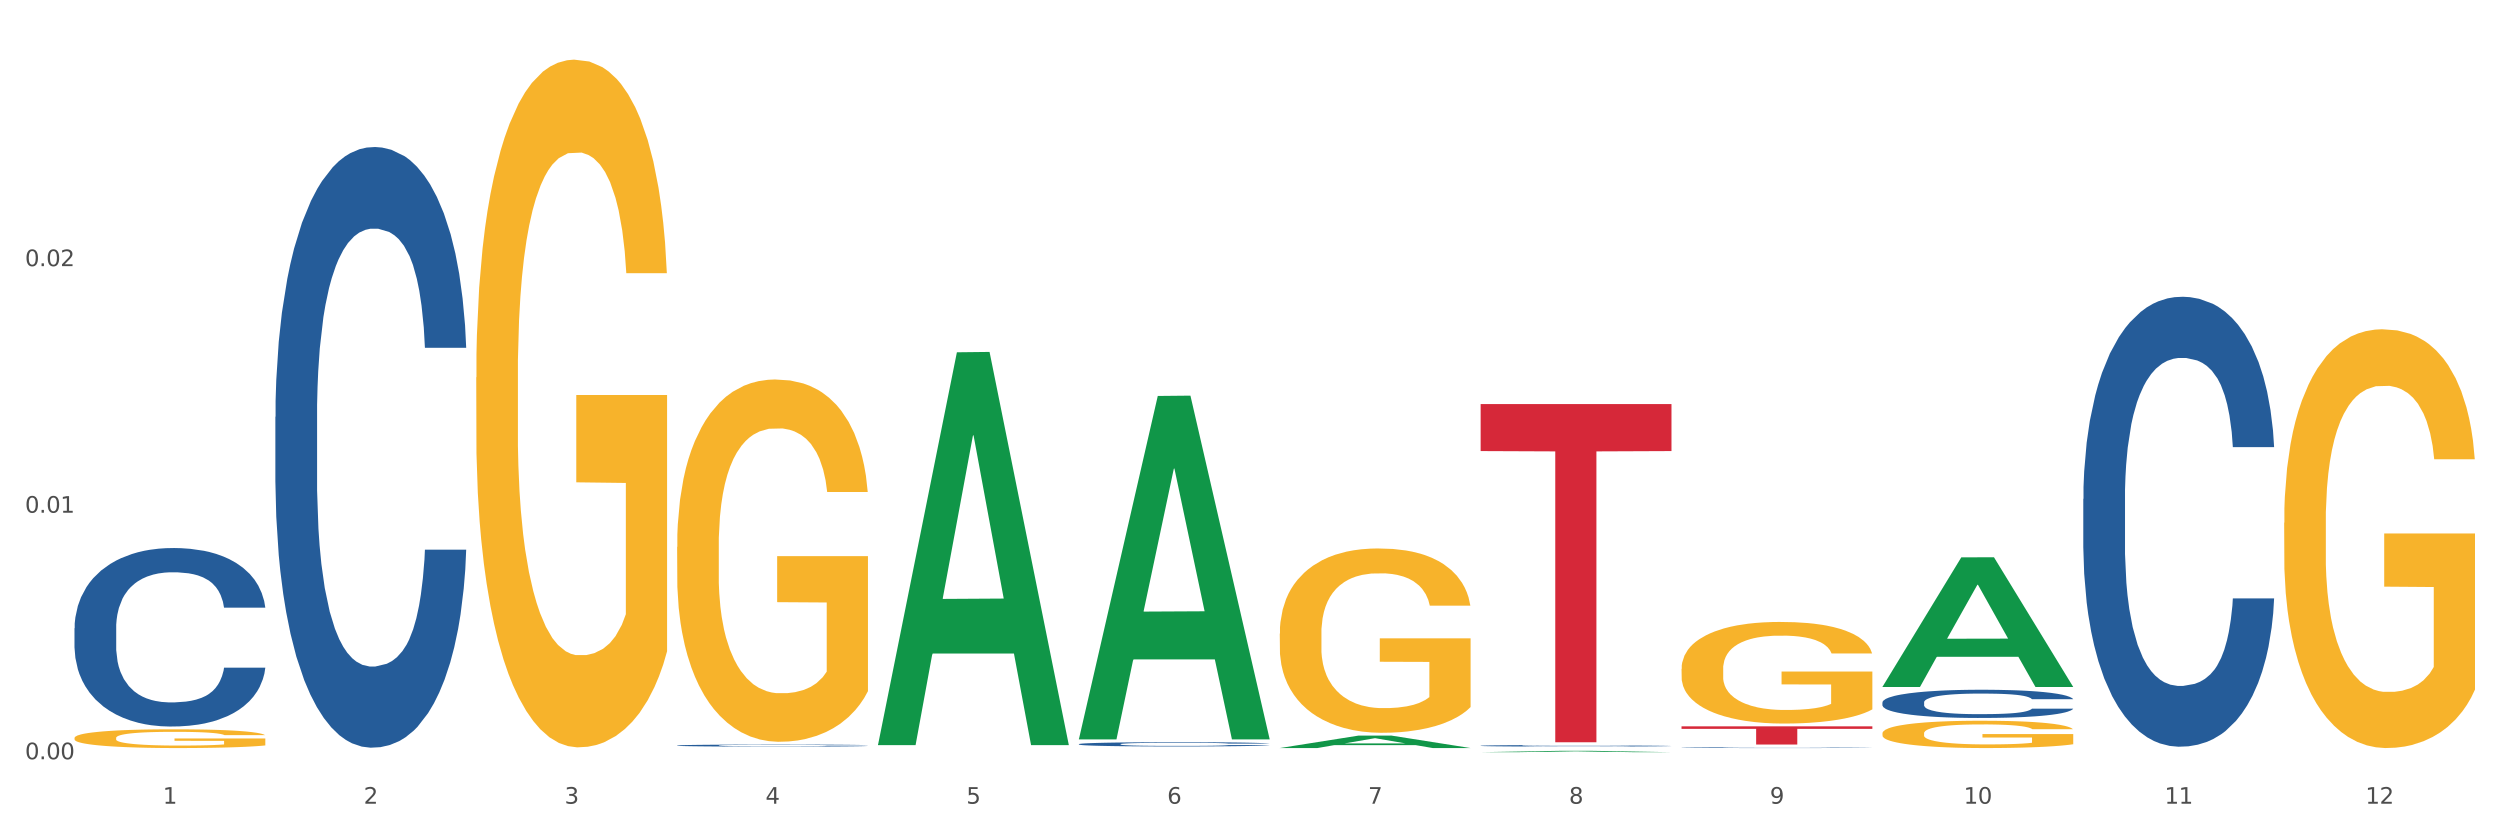 <?xml version="1.0" encoding="utf-8" standalone="no"?>
<!DOCTYPE svg PUBLIC "-//W3C//DTD SVG 1.1//EN"
  "http://www.w3.org/Graphics/SVG/1.1/DTD/svg11.dtd">
<svg xmlns:xlink="http://www.w3.org/1999/xlink" width="1080pt" height="360pt" viewBox="0 0 1080 360" xmlns="http://www.w3.org/2000/svg" version="1.1">
 <rect x="0" y="0" width="1080" height="360" fill="#333333" stroke="none"/>
 <defs>
  <style type="text/css">*{stroke-linejoin: round; stroke-linecap: butt}</style>
 </defs>
 <g id="figure_1">
  <g id="patch_1">
   <path d="M 0 360 
L 1080 360 
L 1080 0 
L 0 0 
z
" style="fill: #ffffff; stroke: #ffffff; stroke-linejoin: miter"/>
  </g>
  <g id="axes_1">
   <g id="matplotlib.axis_1">
    <g id="xtick_1">
     <g id="text_1">
      <!-- 1 -->
      <g style="fill: #4d4d4d" transform="translate(70.342 347.204) scale(0.096 -0.096)">
       <defs>
        <path id="DejaVuSans-31" d="M 794 531 
L 1825 531 
L 1825 4091 
L 703 3866 
L 703 4441 
L 1819 4666 
L 2450 4666 
L 2450 531 
L 3481 531 
L 3481 0 
L 794 0 
L 794 531 
z
" transform="scale(0.016)"/>
       </defs>
       <use xlink:href="#DejaVuSans-31"/>
      </g>
     </g>
    </g>
    <g id="xtick_2">
     <g id="text_2">
      <!-- 2 -->
      <g style="fill: #4d4d4d" transform="translate(157.122 347.204) scale(0.096 -0.096)">
       <defs>
        <path id="DejaVuSans-32" d="M 1228 531 
L 3431 531 
L 3431 0 
L 469 0 
L 469 531 
Q 828 903 1448 1529 
Q 2069 2156 2228 2338 
Q 2531 2678 2651 2914 
Q 2772 3150 2772 3378 
Q 2772 3750 2511 3984 
Q 2250 4219 1831 4219 
Q 1534 4219 1204 4116 
Q 875 4013 500 3803 
L 500 4441 
Q 881 4594 1212 4672 
Q 1544 4750 1819 4750 
Q 2544 4750 2975 4387 
Q 3406 4025 3406 3419 
Q 3406 3131 3298 2873 
Q 3191 2616 2906 2266 
Q 2828 2175 2409 1742 
Q 1991 1309 1228 531 
z
" transform="scale(0.016)"/>
       </defs>
       <use xlink:href="#DejaVuSans-32"/>
      </g>
     </g>
    </g>
    <g id="xtick_3">
     <g id="text_3">
      <!-- 3 -->
      <g style="fill: #4d4d4d" transform="translate(243.902 347.204) scale(0.096 -0.096)">
       <defs>
        <path id="DejaVuSans-33" d="M 2597 2516 
Q 3050 2419 3304 2112 
Q 3559 1806 3559 1356 
Q 3559 666 3084 287 
Q 2609 -91 1734 -91 
Q 1441 -91 1130 -33 
Q 819 25 488 141 
L 488 750 
Q 750 597 1062 519 
Q 1375 441 1716 441 
Q 2309 441 2620 675 
Q 2931 909 2931 1356 
Q 2931 1769 2642 2001 
Q 2353 2234 1838 2234 
L 1294 2234 
L 1294 2753 
L 1863 2753 
Q 2328 2753 2575 2939 
Q 2822 3125 2822 3475 
Q 2822 3834 2567 4026 
Q 2313 4219 1838 4219 
Q 1578 4219 1281 4162 
Q 984 4106 628 3988 
L 628 4550 
Q 988 4650 1302 4700 
Q 1616 4750 1894 4750 
Q 2613 4750 3031 4423 
Q 3450 4097 3450 3541 
Q 3450 3153 3228 2886 
Q 3006 2619 2597 2516 
z
" transform="scale(0.016)"/>
       </defs>
       <use xlink:href="#DejaVuSans-33"/>
      </g>
     </g>
    </g>
    <g id="xtick_4">
     <g id="text_4">
      <!-- 4 -->
      <g style="fill: #4d4d4d" transform="translate(330.683 347.204) scale(0.096 -0.096)">
       <defs>
        <path id="DejaVuSans-34" d="M 2419 4116 
L 825 1625 
L 2419 1625 
L 2419 4116 
z
M 2253 4666 
L 3047 4666 
L 3047 1625 
L 3713 1625 
L 3713 1100 
L 3047 1100 
L 3047 0 
L 2419 0 
L 2419 1100 
L 313 1100 
L 313 1709 
L 2253 4666 
z
" transform="scale(0.016)"/>
       </defs>
       <use xlink:href="#DejaVuSans-34"/>
      </g>
     </g>
    </g>
    <g id="xtick_5">
     <g id="text_5">
      <!-- 5 -->
      <g style="fill: #4d4d4d" transform="translate(417.463 347.204) scale(0.096 -0.096)">
       <defs>
        <path id="DejaVuSans-35" d="M 691 4666 
L 3169 4666 
L 3169 4134 
L 1269 4134 
L 1269 2991 
Q 1406 3038 1543 3061 
Q 1681 3084 1819 3084 
Q 2600 3084 3056 2656 
Q 3513 2228 3513 1497 
Q 3513 744 3044 326 
Q 2575 -91 1722 -91 
Q 1428 -91 1123 -41 
Q 819 9 494 109 
L 494 744 
Q 775 591 1075 516 
Q 1375 441 1709 441 
Q 2250 441 2565 725 
Q 2881 1009 2881 1497 
Q 2881 1984 2565 2268 
Q 2250 2553 1709 2553 
Q 1456 2553 1204 2497 
Q 953 2441 691 2322 
L 691 4666 
z
" transform="scale(0.016)"/>
       </defs>
       <use xlink:href="#DejaVuSans-35"/>
      </g>
     </g>
    </g>
    <g id="xtick_6">
     <g id="text_6">
      <!-- 6 -->
      <g style="fill: #4d4d4d" transform="translate(504.243 347.204) scale(0.096 -0.096)">
       <defs>
        <path id="DejaVuSans-36" d="M 2113 2584 
Q 1688 2584 1439 2293 
Q 1191 2003 1191 1497 
Q 1191 994 1439 701 
Q 1688 409 2113 409 
Q 2538 409 2786 701 
Q 3034 994 3034 1497 
Q 3034 2003 2786 2293 
Q 2538 2584 2113 2584 
z
M 3366 4563 
L 3366 3988 
Q 3128 4100 2886 4159 
Q 2644 4219 2406 4219 
Q 1781 4219 1451 3797 
Q 1122 3375 1075 2522 
Q 1259 2794 1537 2939 
Q 1816 3084 2150 3084 
Q 2853 3084 3261 2657 
Q 3669 2231 3669 1497 
Q 3669 778 3244 343 
Q 2819 -91 2113 -91 
Q 1303 -91 875 529 
Q 447 1150 447 2328 
Q 447 3434 972 4092 
Q 1497 4750 2381 4750 
Q 2619 4750 2861 4703 
Q 3103 4656 3366 4563 
z
" transform="scale(0.016)"/>
       </defs>
       <use xlink:href="#DejaVuSans-36"/>
      </g>
     </g>
    </g>
    <g id="xtick_7">
     <g id="text_7">
      <!-- 7 -->
      <g style="fill: #4d4d4d" transform="translate(591.024 347.204) scale(0.096 -0.096)">
       <defs>
        <path id="DejaVuSans-37" d="M 525 4666 
L 3525 4666 
L 3525 4397 
L 1831 0 
L 1172 0 
L 2766 4134 
L 525 4134 
L 525 4666 
z
" transform="scale(0.016)"/>
       </defs>
       <use xlink:href="#DejaVuSans-37"/>
      </g>
     </g>
    </g>
    <g id="xtick_8">
     <g id="text_8">
      <!-- 8 -->
      <g style="fill: #4d4d4d" transform="translate(677.804 347.204) scale(0.096 -0.096)">
       <defs>
        <path id="DejaVuSans-38" d="M 2034 2216 
Q 1584 2216 1326 1975 
Q 1069 1734 1069 1313 
Q 1069 891 1326 650 
Q 1584 409 2034 409 
Q 2484 409 2743 651 
Q 3003 894 3003 1313 
Q 3003 1734 2745 1975 
Q 2488 2216 2034 2216 
z
M 1403 2484 
Q 997 2584 770 2862 
Q 544 3141 544 3541 
Q 544 4100 942 4425 
Q 1341 4750 2034 4750 
Q 2731 4750 3128 4425 
Q 3525 4100 3525 3541 
Q 3525 3141 3298 2862 
Q 3072 2584 2669 2484 
Q 3125 2378 3379 2068 
Q 3634 1759 3634 1313 
Q 3634 634 3220 271 
Q 2806 -91 2034 -91 
Q 1263 -91 848 271 
Q 434 634 434 1313 
Q 434 1759 690 2068 
Q 947 2378 1403 2484 
z
M 1172 3481 
Q 1172 3119 1398 2916 
Q 1625 2713 2034 2713 
Q 2441 2713 2670 2916 
Q 2900 3119 2900 3481 
Q 2900 3844 2670 4047 
Q 2441 4250 2034 4250 
Q 1625 4250 1398 4047 
Q 1172 3844 1172 3481 
z
" transform="scale(0.016)"/>
       </defs>
       <use xlink:href="#DejaVuSans-38"/>
      </g>
     </g>
    </g>
    <g id="xtick_9">
     <g id="text_9">
      <!-- 9 -->
      <g style="fill: #4d4d4d" transform="translate(764.584 347.204) scale(0.096 -0.096)">
       <defs>
        <path id="DejaVuSans-39" d="M 703 97 
L 703 672 
Q 941 559 1184 500 
Q 1428 441 1663 441 
Q 2288 441 2617 861 
Q 2947 1281 2994 2138 
Q 2813 1869 2534 1725 
Q 2256 1581 1919 1581 
Q 1219 1581 811 2004 
Q 403 2428 403 3163 
Q 403 3881 828 4315 
Q 1253 4750 1959 4750 
Q 2769 4750 3195 4129 
Q 3622 3509 3622 2328 
Q 3622 1225 3098 567 
Q 2575 -91 1691 -91 
Q 1453 -91 1209 -44 
Q 966 3 703 97 
z
M 1959 2075 
Q 2384 2075 2632 2365 
Q 2881 2656 2881 3163 
Q 2881 3666 2632 3958 
Q 2384 4250 1959 4250 
Q 1534 4250 1286 3958 
Q 1038 3666 1038 3163 
Q 1038 2656 1286 2365 
Q 1534 2075 1959 2075 
z
" transform="scale(0.016)"/>
       </defs>
       <use xlink:href="#DejaVuSans-39"/>
      </g>
     </g>
    </g>
    <g id="xtick_10">
     <g id="text_10">
      <!-- 10 -->
      <g style="fill: #4d4d4d" transform="translate(848.311 347.204) scale(0.096 -0.096)">
       <defs>
        <path id="DejaVuSans-30" d="M 2034 4250 
Q 1547 4250 1301 3770 
Q 1056 3291 1056 2328 
Q 1056 1369 1301 889 
Q 1547 409 2034 409 
Q 2525 409 2770 889 
Q 3016 1369 3016 2328 
Q 3016 3291 2770 3770 
Q 2525 4250 2034 4250 
z
M 2034 4750 
Q 2819 4750 3233 4129 
Q 3647 3509 3647 2328 
Q 3647 1150 3233 529 
Q 2819 -91 2034 -91 
Q 1250 -91 836 529 
Q 422 1150 422 2328 
Q 422 3509 836 4129 
Q 1250 4750 2034 4750 
z
" transform="scale(0.016)"/>
       </defs>
       <use xlink:href="#DejaVuSans-31"/>
       <use xlink:href="#DejaVuSans-30" transform="translate(63.623 0)"/>
      </g>
     </g>
    </g>
    <g id="xtick_11">
     <g id="text_11">
      <!-- 11 -->
      <g style="fill: #4d4d4d" transform="translate(935.091 347.204) scale(0.096 -0.096)">
       <use xlink:href="#DejaVuSans-31"/>
       <use xlink:href="#DejaVuSans-31" transform="translate(63.623 0)"/>
      </g>
     </g>
    </g>
    <g id="xtick_12">
     <g id="text_12">
      <!-- 12 -->
      <g style="fill: #4d4d4d" transform="translate(1021.871 347.204) scale(0.096 -0.096)">
       <use xlink:href="#DejaVuSans-31"/>
       <use xlink:href="#DejaVuSans-32" transform="translate(63.623 0)"/>
      </g>
     </g>
    </g>
    <g id="xtick_13"/>
    <g id="xtick_14"/>
    <g id="xtick_15"/>
    <g id="xtick_16"/>
    <g id="xtick_17"/>
    <g id="xtick_18"/>
    <g id="xtick_19"/>
    <g id="xtick_20"/>
    <g id="xtick_21"/>
    <g id="xtick_22"/>
    <g id="xtick_23"/>
   </g>
   <g id="matplotlib.axis_2">
    <g id="ytick_1">
     <g id="text_13">
      <!-- 0.00 -->
      <g style="fill: #4d4d4d" transform="translate(10.8 328.002) scale(0.096 -0.096)">
       <defs>
        <path id="DejaVuSans-2e" d="M 684 794 
L 1344 794 
L 1344 0 
L 684 0 
L 684 794 
z
" transform="scale(0.016)"/>
       </defs>
       <use xlink:href="#DejaVuSans-30"/>
       <use xlink:href="#DejaVuSans-2e" transform="translate(63.623 0)"/>
       <use xlink:href="#DejaVuSans-30" transform="translate(95.41 0)"/>
       <use xlink:href="#DejaVuSans-30" transform="translate(159.033 0)"/>
      </g>
     </g>
    </g>
    <g id="ytick_2">
     <g id="text_14">
      <!-- 0.01 -->
      <g style="fill: #4d4d4d" transform="translate(10.8 221.492) scale(0.096 -0.096)">
       <use xlink:href="#DejaVuSans-30"/>
       <use xlink:href="#DejaVuSans-2e" transform="translate(63.623 0)"/>
       <use xlink:href="#DejaVuSans-30" transform="translate(95.41 0)"/>
       <use xlink:href="#DejaVuSans-31" transform="translate(159.033 0)"/>
      </g>
     </g>
    </g>
    <g id="ytick_3">
     <g id="text_15">
      <!-- 0.02 -->
      <g style="fill: #4d4d4d" transform="translate(10.8 114.981) scale(0.096 -0.096)">
       <use xlink:href="#DejaVuSans-30"/>
       <use xlink:href="#DejaVuSans-2e" transform="translate(63.623 0)"/>
       <use xlink:href="#DejaVuSans-30" transform="translate(95.41 0)"/>
       <use xlink:href="#DejaVuSans-32" transform="translate(159.033 0)"/>
      </g>
     </g>
    </g>
    <g id="ytick_4"/>
    <g id="ytick_5"/>
    <g id="ytick_6"/>
   </g>
   <g id="PolyCollection_1">
    <path d="M 379.296 321.576 
L 379.381 321.417 
L 413.378 152.188 
L 427.486 152.028 
L 461.738 321.895 
L 445.419 321.895 
L 438.025 282.339 
L 402.924 282.339 
L 402.669 282.977 
L 395.53 321.895 
L 379.296 321.895 
L 379.296 321.576 
L 407.343 258.733 
L 433.606 258.574 
L 420.602 188.235 
L 420.432 187.916 
L 420.262 188.394 
L 407.258 258.574 
L 407.343 258.733 
L 379.296 321.576 
z
" clip-path="url(#p7c4d9cdc43)" style="fill: #109648"/>
    <path d="M 32.175 271.396 
L 32.272 271.325 
L 32.272 269.353 
L 32.565 266.677 
L 33.637 261.747 
L 35.001 258.014 
L 37.34 253.648 
L 38.607 251.817 
L 40.263 249.774 
L 43.674 246.464 
L 47.572 243.647 
L 50.3 242.098 
L 52.347 241.112 
L 56.927 239.351 
L 59.558 238.576 
L 62.287 237.943 
L 64.625 237.52 
L 68.523 237.027 
L 71.642 236.816 
L 75.247 236.745 
L 78.268 236.816 
L 82.263 237.098 
L 88.11 237.943 
L 90.352 238.436 
L 93.373 239.281 
L 96.491 240.408 
L 99.025 241.534 
L 101.948 243.154 
L 104.969 245.267 
L 107.892 247.943 
L 109.939 250.408 
L 111.595 253.014 
L 113.057 256.183 
L 114.129 259.634 
L 114.616 262.522 
L 96.783 262.522 
L 96.296 259.916 
L 95.322 257.099 
L 94.347 255.197 
L 93.275 253.648 
L 91.619 251.887 
L 90.157 250.76 
L 87.721 249.422 
L 85.479 248.577 
L 83.628 248.084 
L 81.386 247.662 
L 76.611 247.239 
L 73.201 247.239 
L 71.057 247.38 
L 68.426 247.732 
L 66.184 248.225 
L 63.553 249.07 
L 61.507 249.986 
L 59.461 251.183 
L 58.291 252.028 
L 56.537 253.578 
L 55.368 254.845 
L 53.809 257.028 
L 52.932 258.578 
L 51.372 262.592 
L 50.69 265.55 
L 50.398 267.593 
L 50.203 269.846 
L 50.203 280.833 
L 50.788 285.763 
L 51.275 287.876 
L 52.054 290.27 
L 53.516 293.369 
L 55.66 296.397 
L 57.901 298.581 
L 59.753 299.919 
L 61.507 300.905 
L 63.261 301.679 
L 65.405 302.384 
L 67.159 302.806 
L 69.79 303.229 
L 72.908 303.44 
L 75.345 303.44 
L 80.314 303.088 
L 82.556 302.736 
L 84.7 302.243 
L 87.038 301.468 
L 88.89 300.623 
L 89.962 299.989 
L 91.716 298.651 
L 93.08 297.243 
L 94.25 295.623 
L 95.029 294.214 
L 95.906 292.101 
L 96.588 289.707 
L 96.783 288.439 
L 114.616 288.439 
L 114.227 290.974 
L 113.544 293.439 
L 112.18 296.75 
L 111.108 298.651 
L 109.452 300.975 
L 107.697 302.947 
L 105.261 305.13 
L 103.02 306.75 
L 100.681 308.159 
L 98.148 309.426 
L 93.567 311.187 
L 91.911 311.68 
L 88.403 312.525 
L 85.674 313.018 
L 81.679 313.511 
L 77.586 313.793 
L 73.298 313.863 
L 69.498 313.723 
L 65.307 313.3 
L 62.676 312.877 
L 59.753 312.244 
L 56.342 311.258 
L 53.126 310.06 
L 50.105 308.652 
L 47.279 307.032 
L 44.648 305.201 
L 41.238 302.172 
L 38.704 299.215 
L 36.853 296.468 
L 35.586 294.144 
L 34.319 291.186 
L 33.637 289.143 
L 32.565 284.213 
L 32.175 279.636 
L 32.175 271.396 
z
" clip-path="url(#p7c4d9cdc43)" style="fill: #255c99"/>
    <path d="M 118.955 180.105 
L 119.053 179.868 
L 119.053 173.232 
L 119.345 164.227 
L 120.417 147.637 
L 121.781 135.077 
L 124.12 120.384 
L 125.387 114.222 
L 127.044 107.349 
L 130.454 96.211 
L 134.352 86.731 
L 137.081 81.517 
L 139.127 78.199 
L 143.707 72.275 
L 146.338 69.668 
L 149.067 67.535 
L 151.406 66.113 
L 155.304 64.454 
L 158.422 63.743 
L 162.028 63.506 
L 165.048 63.743 
L 169.044 64.691 
L 174.891 67.535 
L 177.132 69.194 
L 180.153 72.038 
L 183.271 75.829 
L 185.805 79.621 
L 188.728 85.072 
L 191.749 92.182 
L 194.673 101.187 
L 196.719 109.482 
L 198.376 118.251 
L 199.837 128.915 
L 200.909 140.528 
L 201.397 150.244 
L 183.564 150.244 
L 183.076 141.476 
L 182.102 131.996 
L 181.127 125.597 
L 180.055 120.384 
L 178.399 114.459 
L 176.937 110.667 
L 174.501 106.164 
L 172.26 103.32 
L 170.408 101.661 
L 168.167 100.239 
L 163.392 98.817 
L 159.981 98.817 
L 157.837 99.291 
L 155.206 100.476 
L 152.965 102.135 
L 150.334 104.979 
L 148.287 108.06 
L 146.241 112.089 
L 145.071 114.933 
L 143.317 120.147 
L 142.148 124.412 
L 140.589 131.759 
L 139.712 136.973 
L 138.153 150.481 
L 137.471 160.435 
L 137.178 167.308 
L 136.983 174.891 
L 136.983 211.862 
L 137.568 228.451 
L 138.055 235.561 
L 138.835 243.618 
L 140.297 254.046 
L 142.44 264.236 
L 144.682 271.583 
L 146.533 276.086 
L 148.287 279.404 
L 150.041 282.011 
L 152.185 284.38 
L 153.939 285.802 
L 156.57 287.224 
L 159.689 287.935 
L 162.125 287.935 
L 167.095 286.75 
L 169.336 285.565 
L 171.48 283.906 
L 173.819 281.3 
L 175.67 278.456 
L 176.742 276.323 
L 178.496 271.82 
L 179.861 267.08 
L 181.03 261.629 
L 181.81 256.89 
L 182.687 249.78 
L 183.369 241.722 
L 183.564 237.456 
L 201.397 237.456 
L 201.007 245.988 
L 200.325 254.283 
L 198.96 265.421 
L 197.889 271.82 
L 196.232 279.641 
L 194.478 286.276 
L 192.042 293.623 
L 189.8 299.074 
L 187.462 303.814 
L 184.928 308.079 
L 180.348 314.004 
L 178.691 315.663 
L 175.183 318.507 
L 172.454 320.166 
L 168.459 321.825 
L 164.366 322.773 
L 160.079 323.01 
L 156.278 322.536 
L 152.088 321.114 
L 149.457 319.692 
L 146.533 317.559 
L 143.123 314.241 
L 139.907 310.212 
L 136.886 305.472 
L 134.06 300.022 
L 131.429 293.86 
L 128.018 283.669 
L 125.484 273.716 
L 123.633 264.473 
L 122.366 256.653 
L 121.099 246.699 
L 120.417 239.826 
L 119.345 223.237 
L 118.955 207.833 
L 118.955 180.105 
z
" clip-path="url(#p7c4d9cdc43)" style="fill: #255c99"/>
    <path d="M 32.175 318.802 
L 32.272 318.795 
L 32.272 318.528 
L 32.467 318.299 
L 33.44 317.744 
L 34.9 317.285 
L 35.971 317.041 
L 37.042 316.841 
L 38.307 316.641 
L 39.864 316.434 
L 42.687 316.131 
L 44.439 315.975 
L 46.58 315.813 
L 50.474 315.576 
L 53.296 315.443 
L 56.216 315.332 
L 60.986 315.198 
L 64.1 315.139 
L 67.41 315.095 
L 71.4 315.065 
L 74.418 315.058 
L 81.036 315.08 
L 86.682 315.147 
L 89.407 315.198 
L 92.911 315.287 
L 94.76 315.346 
L 97.778 315.465 
L 100.892 315.62 
L 103.034 315.753 
L 106.246 316.005 
L 108.679 316.257 
L 110.918 316.567 
L 112.086 316.782 
L 112.962 316.982 
L 113.74 317.211 
L 114.519 317.574 
L 96.999 317.574 
L 96.318 317.315 
L 95.247 317.071 
L 93.69 316.834 
L 92.327 316.686 
L 89.991 316.501 
L 87.85 316.382 
L 85.611 316.294 
L 82.886 316.22 
L 80.744 316.183 
L 77.727 316.153 
L 71.79 316.16 
L 67.799 316.22 
L 65.074 316.294 
L 63.322 316.36 
L 61.764 316.434 
L 60.012 316.538 
L 57.968 316.693 
L 56.508 316.834 
L 55.048 317.011 
L 53.88 317.189 
L 52.81 317.396 
L 51.934 317.618 
L 51.252 317.848 
L 50.668 318.129 
L 50.182 318.595 
L 50.182 319.609 
L 50.376 319.838 
L 50.863 320.141 
L 51.447 320.371 
L 52.42 320.645 
L 53.296 320.83 
L 54.951 321.096 
L 56.8 321.318 
L 58.26 321.459 
L 59.72 321.577 
L 62.251 321.74 
L 65.074 321.873 
L 67.507 321.954 
L 70.816 322.028 
L 73.055 322.058 
L 75.002 322.073 
L 79.771 322.073 
L 83.178 322.051 
L 86.974 321.999 
L 89.894 321.932 
L 92.327 321.851 
L 95.052 321.718 
L 96.804 321.592 
L 96.804 320.045 
L 75.391 320.038 
L 75.391 319.009 
L 114.616 319.009 
L 114.616 322.028 
L 112.962 322.184 
L 111.112 322.324 
L 109.166 322.45 
L 106.246 322.606 
L 102.742 322.754 
L 99.627 322.857 
L 96.318 322.946 
L 92.424 323.027 
L 87.363 323.101 
L 84.248 323.131 
L 80.355 323.153 
L 75.78 323.161 
L 71.79 323.146 
L 67.896 323.109 
L 63.808 323.042 
L 59.818 322.946 
L 56.8 322.85 
L 53.783 322.731 
L 50.571 322.576 
L 48.04 322.428 
L 46.094 322.295 
L 43.952 322.125 
L 41.616 321.903 
L 39.864 321.703 
L 38.307 321.496 
L 36.652 321.229 
L 35.484 321 
L 34.316 320.711 
L 33.635 320.497 
L 32.856 320.164 
L 32.272 319.697 
L 32.175 318.802 
z
" clip-path="url(#p7c4d9cdc43)" style="fill: #f7b32b"/>
    <path d="M 466.077 321.458 
L 466.174 321.456 
L 466.174 321.409 
L 466.466 321.345 
L 467.538 321.227 
L 468.903 321.137 
L 471.241 321.033 
L 472.508 320.989 
L 474.165 320.94 
L 477.576 320.86 
L 481.474 320.793 
L 484.202 320.756 
L 486.248 320.732 
L 490.829 320.69 
L 493.46 320.671 
L 496.188 320.656 
L 498.527 320.646 
L 502.425 320.634 
L 505.543 320.629 
L 509.149 320.627 
L 512.17 320.629 
L 516.165 320.636 
L 522.012 320.656 
L 524.253 320.668 
L 527.274 320.688 
L 530.393 320.715 
L 532.926 320.742 
L 535.85 320.781 
L 538.871 320.832 
L 541.794 320.896 
L 543.84 320.955 
L 545.497 321.017 
L 546.959 321.093 
L 548.031 321.176 
L 548.518 321.245 
L 530.685 321.245 
L 530.198 321.183 
L 529.223 321.115 
L 528.249 321.07 
L 527.177 321.033 
L 525.52 320.99 
L 524.058 320.963 
L 521.622 320.931 
L 519.381 320.911 
L 517.529 320.899 
L 515.288 320.889 
L 510.513 320.879 
L 507.102 320.879 
L 504.959 320.882 
L 502.327 320.891 
L 500.086 320.902 
L 497.455 320.923 
L 495.409 320.945 
L 493.362 320.973 
L 492.193 320.994 
L 490.439 321.031 
L 489.269 321.061 
L 487.71 321.114 
L 486.833 321.151 
L 485.274 321.247 
L 484.592 321.318 
L 484.3 321.367 
L 484.105 321.421 
L 484.105 321.684 
L 484.689 321.802 
L 485.177 321.853 
L 485.956 321.91 
L 487.418 321.985 
L 489.562 322.057 
L 491.803 322.11 
L 493.655 322.142 
L 495.409 322.165 
L 497.163 322.184 
L 499.307 322.201 
L 501.061 322.211 
L 503.692 322.221 
L 506.81 322.226 
L 509.246 322.226 
L 514.216 322.218 
L 516.457 322.209 
L 518.601 322.197 
L 520.94 322.179 
L 522.792 322.159 
L 523.864 322.143 
L 525.618 322.111 
L 526.982 322.078 
L 528.151 322.039 
L 528.931 322.005 
L 529.808 321.954 
L 530.49 321.897 
L 530.685 321.867 
L 548.518 321.867 
L 548.128 321.927 
L 547.446 321.986 
L 546.082 322.066 
L 545.01 322.111 
L 543.353 322.167 
L 541.599 322.214 
L 539.163 322.267 
L 536.922 322.305 
L 534.583 322.339 
L 532.049 322.37 
L 527.469 322.412 
L 525.813 322.424 
L 522.304 322.444 
L 519.576 322.456 
L 515.58 322.468 
L 511.488 322.474 
L 507.2 322.476 
L 503.399 322.473 
L 499.209 322.463 
L 496.578 322.452 
L 493.655 322.437 
L 490.244 322.414 
L 487.028 322.385 
L 484.007 322.351 
L 481.181 322.312 
L 478.55 322.268 
L 475.139 322.196 
L 472.606 322.125 
L 470.754 322.059 
L 469.487 322.003 
L 468.221 321.932 
L 467.538 321.883 
L 466.466 321.765 
L 466.077 321.655 
L 466.077 321.458 
z
" clip-path="url(#p7c4d9cdc43)" style="fill: #255c99"/>
    <path d="M 639.637 322.159 
L 639.735 322.159 
L 639.735 322.141 
L 640.027 322.118 
L 641.099 322.075 
L 642.463 322.043 
L 644.802 322.004 
L 646.069 321.988 
L 647.726 321.971 
L 651.136 321.942 
L 655.034 321.917 
L 657.763 321.904 
L 659.809 321.895 
L 664.389 321.88 
L 667.02 321.873 
L 669.749 321.867 
L 672.088 321.864 
L 675.986 321.859 
L 679.104 321.858 
L 682.71 321.857 
L 685.73 321.858 
L 689.726 321.86 
L 695.573 321.867 
L 697.814 321.872 
L 700.835 321.879 
L 703.953 321.889 
L 706.487 321.899 
L 709.41 321.913 
L 712.431 321.931 
L 715.355 321.955 
L 717.401 321.976 
L 719.058 321.999 
L 720.519 322.027 
L 721.591 322.057 
L 722.079 322.082 
L 704.246 322.082 
L 703.758 322.059 
L 702.784 322.035 
L 701.809 322.018 
L 700.737 322.004 
L 699.081 321.989 
L 697.619 321.979 
L 695.183 321.968 
L 692.942 321.96 
L 691.09 321.956 
L 688.849 321.952 
L 684.074 321.948 
L 680.663 321.948 
L 678.519 321.95 
L 675.888 321.953 
L 673.647 321.957 
L 671.016 321.964 
L 668.969 321.972 
L 666.923 321.983 
L 665.754 321.99 
L 663.999 322.004 
L 662.83 322.015 
L 661.271 322.034 
L 660.394 322.047 
L 658.835 322.082 
L 658.153 322.108 
L 657.86 322.126 
L 657.665 322.146 
L 657.665 322.242 
L 658.25 322.285 
L 658.737 322.303 
L 659.517 322.324 
L 660.979 322.351 
L 663.122 322.378 
L 665.364 322.397 
L 667.215 322.408 
L 668.969 322.417 
L 670.723 322.424 
L 672.867 322.43 
L 674.621 322.433 
L 677.252 322.437 
L 680.371 322.439 
L 682.807 322.439 
L 687.777 322.436 
L 690.018 322.433 
L 692.162 322.429 
L 694.501 322.422 
L 696.352 322.414 
L 697.424 322.409 
L 699.178 322.397 
L 700.543 322.385 
L 701.712 322.371 
L 702.492 322.358 
L 703.369 322.34 
L 704.051 322.319 
L 704.246 322.308 
L 722.079 322.308 
L 721.689 322.33 
L 721.007 322.352 
L 719.642 322.381 
L 718.571 322.397 
L 716.914 322.417 
L 715.16 322.435 
L 712.724 322.454 
L 710.482 322.468 
L 708.144 322.48 
L 705.61 322.491 
L 701.03 322.507 
L 699.373 322.511 
L 695.865 322.518 
L 693.136 322.523 
L 689.141 322.527 
L 685.048 322.529 
L 680.761 322.53 
L 676.96 322.529 
L 672.77 322.525 
L 670.139 322.521 
L 667.215 322.516 
L 663.805 322.507 
L 660.589 322.497 
L 657.568 322.484 
L 654.742 322.47 
L 652.111 322.454 
L 648.7 322.428 
L 646.166 322.402 
L 644.315 322.378 
L 643.048 322.358 
L 641.781 322.332 
L 641.099 322.314 
L 640.027 322.271 
L 639.637 322.231 
L 639.637 322.159 
z
" clip-path="url(#p7c4d9cdc43)" style="fill: #255c99"/>
    <path d="M 726.418 322.984 
L 726.515 322.983 
L 726.515 322.975 
L 726.807 322.964 
L 727.879 322.944 
L 729.244 322.928 
L 731.582 322.91 
L 732.849 322.902 
L 734.506 322.894 
L 737.917 322.88 
L 741.815 322.868 
L 744.543 322.862 
L 746.589 322.858 
L 751.17 322.85 
L 753.801 322.847 
L 756.529 322.844 
L 758.868 322.843 
L 762.766 322.841 
L 765.884 322.84 
L 769.49 322.839 
L 772.511 322.84 
L 776.506 322.841 
L 782.353 322.844 
L 784.594 322.846 
L 787.615 322.85 
L 790.734 322.855 
L 793.267 322.859 
L 796.191 322.866 
L 799.212 322.875 
L 802.135 322.886 
L 804.181 322.896 
L 805.838 322.907 
L 807.3 322.92 
L 808.372 322.935 
L 808.859 322.947 
L 791.026 322.947 
L 790.539 322.936 
L 789.564 322.924 
L 788.59 322.916 
L 787.518 322.91 
L 785.861 322.903 
L 784.399 322.898 
L 781.963 322.892 
L 779.722 322.889 
L 777.87 322.887 
L 775.629 322.885 
L 770.854 322.883 
L 767.443 322.883 
L 765.3 322.884 
L 762.668 322.885 
L 760.427 322.887 
L 757.796 322.891 
L 755.75 322.895 
L 753.703 322.9 
L 752.534 322.903 
L 750.78 322.91 
L 749.61 322.915 
L 748.051 322.924 
L 747.174 322.93 
L 745.615 322.947 
L 744.933 322.959 
L 744.641 322.968 
L 744.446 322.977 
L 744.446 323.023 
L 745.03 323.044 
L 745.518 323.052 
L 746.297 323.062 
L 747.759 323.075 
L 749.903 323.088 
L 752.144 323.097 
L 753.996 323.103 
L 755.75 323.107 
L 757.504 323.11 
L 759.648 323.113 
L 761.402 323.115 
L 764.033 323.116 
L 767.151 323.117 
L 769.587 323.117 
L 774.557 323.116 
L 776.798 323.114 
L 778.942 323.112 
L 781.281 323.109 
L 783.133 323.105 
L 784.205 323.103 
L 785.959 323.097 
L 787.323 323.091 
L 788.492 323.085 
L 789.272 323.079 
L 790.149 323.07 
L 790.831 323.06 
L 791.026 323.055 
L 808.859 323.055 
L 808.469 323.065 
L 807.787 323.076 
L 806.423 323.089 
L 805.351 323.097 
L 803.694 323.107 
L 801.94 323.115 
L 799.504 323.124 
L 797.263 323.131 
L 794.924 323.137 
L 792.39 323.142 
L 787.81 323.149 
L 786.154 323.152 
L 782.645 323.155 
L 779.917 323.157 
L 775.921 323.159 
L 771.829 323.16 
L 767.541 323.161 
L 763.74 323.16 
L 759.55 323.158 
L 756.919 323.156 
L 753.996 323.154 
L 750.585 323.15 
L 747.369 323.145 
L 744.348 323.139 
L 741.522 323.132 
L 738.891 323.125 
L 735.48 323.112 
L 732.947 323.1 
L 731.095 323.088 
L 729.828 323.078 
L 728.562 323.066 
L 727.879 323.058 
L 726.807 323.037 
L 726.418 323.018 
L 726.418 322.984 
z
" clip-path="url(#p7c4d9cdc43)" style="fill: #255c99"/>
    <path d="M 639.637 174.559 
L 722.079 174.559 
L 722.079 194.863 
L 689.649 195 
L 689.649 320.663 
L 671.872 320.663 
L 671.872 195 
L 639.637 194.863 
L 639.637 174.696 
L 639.637 174.559 
z
" clip-path="url(#p7c4d9cdc43)" style="fill: #d62839"/>
    <path d="M 813.198 303.448 
L 813.295 303.437 
L 813.295 303.125 
L 813.588 302.702 
L 814.66 301.923 
L 816.024 301.333 
L 818.363 300.642 
L 819.63 300.353 
L 821.286 300.03 
L 824.697 299.506 
L 828.595 299.061 
L 831.323 298.816 
L 833.37 298.66 
L 837.95 298.382 
L 840.581 298.259 
L 843.31 298.159 
L 845.648 298.092 
L 849.546 298.014 
L 852.665 297.981 
L 856.27 297.97 
L 859.291 297.981 
L 863.286 298.026 
L 869.133 298.159 
L 871.375 298.237 
L 874.396 298.371 
L 877.514 298.549 
L 880.048 298.727 
L 882.971 298.983 
L 885.992 299.317 
L 888.915 299.74 
L 890.962 300.13 
L 892.618 300.542 
L 894.08 301.043 
L 895.152 301.589 
L 895.639 302.045 
L 877.806 302.045 
L 877.319 301.633 
L 876.345 301.188 
L 875.37 300.887 
L 874.298 300.642 
L 872.642 300.364 
L 871.18 300.186 
L 868.744 299.974 
L 866.502 299.841 
L 864.651 299.763 
L 862.409 299.696 
L 857.634 299.629 
L 854.224 299.629 
L 852.08 299.651 
L 849.449 299.707 
L 847.207 299.785 
L 844.576 299.918 
L 842.53 300.063 
L 840.484 300.252 
L 839.314 300.386 
L 837.56 300.631 
L 836.391 300.831 
L 834.832 301.177 
L 833.955 301.422 
L 832.395 302.056 
L 831.713 302.524 
L 831.421 302.847 
L 831.226 303.203 
L 831.226 304.94 
L 831.811 305.719 
L 832.298 306.053 
L 833.077 306.432 
L 834.539 306.922 
L 836.683 307.401 
L 838.924 307.746 
L 840.776 307.957 
L 842.53 308.113 
L 844.284 308.236 
L 846.428 308.347 
L 848.182 308.414 
L 850.813 308.481 
L 853.931 308.514 
L 856.368 308.514 
L 861.338 308.459 
L 863.579 308.403 
L 865.723 308.325 
L 868.061 308.202 
L 869.913 308.069 
L 870.985 307.969 
L 872.739 307.757 
L 874.103 307.534 
L 875.273 307.278 
L 876.052 307.056 
L 876.929 306.722 
L 877.611 306.343 
L 877.806 306.143 
L 895.639 306.143 
L 895.25 306.543 
L 894.567 306.933 
L 893.203 307.456 
L 892.131 307.757 
L 890.475 308.124 
L 888.72 308.436 
L 886.284 308.781 
L 884.043 309.038 
L 881.704 309.26 
L 879.171 309.461 
L 874.59 309.739 
L 872.934 309.817 
L 869.426 309.951 
L 866.697 310.028 
L 862.702 310.106 
L 858.609 310.151 
L 854.321 310.162 
L 850.521 310.14 
L 846.33 310.073 
L 843.699 310.006 
L 840.776 309.906 
L 837.365 309.75 
L 834.149 309.561 
L 831.129 309.338 
L 828.303 309.082 
L 825.671 308.793 
L 822.261 308.314 
L 819.727 307.846 
L 817.876 307.412 
L 816.609 307.044 
L 815.342 306.577 
L 814.66 306.254 
L 813.588 305.475 
L 813.198 304.751 
L 813.198 303.448 
z
" clip-path="url(#p7c4d9cdc43)" style="fill: #255c99"/>
    <path d="M 986.759 225.84 
L 986.856 225.675 
L 986.856 219.726 
L 987.051 214.604 
L 988.024 202.212 
L 989.484 191.967 
L 990.555 186.515 
L 991.625 182.054 
L 992.891 177.592 
L 994.448 172.966 
L 997.271 166.191 
L 999.023 162.722 
L 1001.164 159.087 
L 1005.057 153.799 
L 1007.88 150.825 
L 1010.8 148.347 
L 1015.569 145.372 
L 1018.684 144.051 
L 1021.993 143.059 
L 1025.984 142.398 
L 1029.001 142.233 
L 1035.62 142.729 
L 1041.265 144.216 
L 1043.991 145.372 
L 1047.495 147.355 
L 1049.344 148.677 
L 1052.361 151.321 
L 1055.476 154.791 
L 1057.617 157.765 
L 1060.829 163.383 
L 1063.263 169 
L 1065.501 175.94 
L 1066.669 180.732 
L 1067.545 185.193 
L 1068.324 190.315 
L 1069.103 198.411 
L 1051.583 198.411 
L 1050.901 192.628 
L 1049.831 187.176 
L 1048.273 181.888 
L 1046.911 178.584 
L 1044.575 174.453 
L 1042.433 171.809 
L 1040.195 169.827 
L 1037.469 168.174 
L 1035.328 167.348 
L 1032.311 166.687 
L 1026.373 166.852 
L 1022.383 168.174 
L 1019.657 169.827 
L 1017.905 171.314 
L 1016.348 172.966 
L 1014.596 175.279 
L 1012.552 178.749 
L 1011.092 181.888 
L 1009.632 185.854 
L 1008.464 189.819 
L 1007.393 194.446 
L 1006.517 199.403 
L 1005.836 204.525 
L 1005.252 210.804 
L 1004.765 221.213 
L 1004.765 243.85 
L 1004.96 248.972 
L 1005.447 255.746 
L 1006.031 260.869 
L 1007.004 266.982 
L 1007.88 271.113 
L 1009.535 277.061 
L 1011.384 282.018 
L 1012.844 285.158 
L 1014.304 287.801 
L 1016.835 291.436 
L 1019.657 294.41 
L 1022.091 296.228 
L 1025.4 297.88 
L 1027.639 298.541 
L 1029.585 298.872 
L 1034.355 298.872 
L 1037.761 298.376 
L 1041.557 297.219 
L 1044.477 295.732 
L 1046.911 293.915 
L 1049.636 290.941 
L 1051.388 288.132 
L 1051.388 253.598 
L 1029.975 253.433 
L 1029.975 230.466 
L 1069.2 230.466 
L 1069.2 297.88 
L 1067.545 301.35 
L 1065.696 304.49 
L 1063.749 307.298 
L 1060.829 310.768 
L 1057.325 314.073 
L 1054.211 316.386 
L 1050.901 318.369 
L 1047.008 320.186 
L 1041.947 321.839 
L 1038.832 322.5 
L 1034.939 322.995 
L 1030.364 323.161 
L 1026.373 322.83 
L 1022.48 322.004 
L 1018.392 320.517 
L 1014.401 318.369 
L 1011.384 316.221 
L 1008.367 313.577 
L 1005.155 310.107 
L 1002.624 306.803 
L 1000.677 303.829 
L 998.536 300.028 
L 996.2 295.071 
L 994.448 290.61 
L 992.891 285.984 
L 991.236 280.035 
L 990.068 274.913 
L 988.9 268.469 
L 988.219 263.678 
L 987.44 256.242 
L 986.856 245.833 
L 986.759 225.84 
z
" clip-path="url(#p7c4d9cdc43)" style="fill: #f7b32b"/>
    <path d="M 813.198 316.811 
L 813.295 316.8 
L 813.295 316.412 
L 813.49 316.078 
L 814.463 315.27 
L 815.923 314.601 
L 816.994 314.246 
L 818.065 313.954 
L 819.33 313.663 
L 820.887 313.362 
L 823.71 312.92 
L 825.462 312.693 
L 827.603 312.456 
L 831.497 312.111 
L 834.319 311.917 
L 837.239 311.755 
L 842.009 311.561 
L 845.123 311.475 
L 848.433 311.41 
L 852.423 311.367 
L 855.441 311.356 
L 862.059 311.389 
L 867.705 311.486 
L 870.43 311.561 
L 873.934 311.691 
L 875.783 311.777 
L 878.801 311.949 
L 881.915 312.176 
L 884.057 312.37 
L 887.269 312.736 
L 889.702 313.103 
L 891.941 313.556 
L 893.109 313.868 
L 893.985 314.159 
L 894.763 314.493 
L 895.542 315.022 
L 878.022 315.022 
L 877.341 314.644 
L 876.27 314.289 
L 874.713 313.944 
L 873.35 313.728 
L 871.014 313.459 
L 868.873 313.286 
L 866.634 313.157 
L 863.909 313.049 
L 861.767 312.995 
L 858.75 312.952 
L 852.813 312.963 
L 848.822 313.049 
L 846.097 313.157 
L 844.345 313.254 
L 842.787 313.362 
L 841.035 313.512 
L 838.991 313.739 
L 837.531 313.944 
L 836.071 314.202 
L 834.903 314.461 
L 833.833 314.763 
L 832.957 315.086 
L 832.275 315.421 
L 831.691 315.83 
L 831.205 316.509 
L 831.205 317.986 
L 831.399 318.32 
L 831.886 318.762 
L 832.47 319.097 
L 833.443 319.495 
L 834.319 319.765 
L 835.974 320.153 
L 837.823 320.476 
L 839.283 320.681 
L 840.743 320.854 
L 843.274 321.091 
L 846.097 321.285 
L 848.53 321.403 
L 851.839 321.511 
L 854.078 321.554 
L 856.025 321.576 
L 860.794 321.576 
L 864.201 321.544 
L 867.997 321.468 
L 870.917 321.371 
L 873.35 321.253 
L 876.075 321.058 
L 877.827 320.875 
L 877.827 318.622 
L 856.414 318.611 
L 856.414 317.113 
L 895.639 317.113 
L 895.639 321.511 
L 893.985 321.738 
L 892.135 321.942 
L 890.189 322.126 
L 887.269 322.352 
L 883.765 322.568 
L 880.65 322.719 
L 877.341 322.848 
L 873.447 322.967 
L 868.386 323.074 
L 865.271 323.117 
L 861.378 323.15 
L 856.803 323.161 
L 852.813 323.139 
L 848.919 323.085 
L 844.831 322.988 
L 840.841 322.848 
L 837.823 322.708 
L 834.806 322.535 
L 831.594 322.309 
L 829.063 322.093 
L 827.117 321.899 
L 824.975 321.651 
L 822.639 321.328 
L 820.887 321.037 
L 819.33 320.735 
L 817.675 320.347 
L 816.507 320.013 
L 815.339 319.592 
L 814.658 319.28 
L 813.879 318.795 
L 813.295 318.116 
L 813.198 316.811 
z
" clip-path="url(#p7c4d9cdc43)" style="fill: #f7b32b"/>
    <path d="M 726.418 288.966 
L 726.515 288.925 
L 726.515 287.482 
L 726.71 286.239 
L 727.683 283.232 
L 729.143 280.746 
L 730.214 279.423 
L 731.284 278.341 
L 732.55 277.258 
L 734.107 276.135 
L 736.93 274.491 
L 738.682 273.649 
L 740.823 272.767 
L 744.716 271.484 
L 747.539 270.763 
L 750.459 270.161 
L 755.228 269.44 
L 758.343 269.119 
L 761.652 268.878 
L 765.643 268.718 
L 768.66 268.678 
L 775.279 268.798 
L 780.924 269.159 
L 783.65 269.44 
L 787.154 269.921 
L 789.003 270.241 
L 792.02 270.883 
L 795.135 271.725 
L 797.276 272.447 
L 800.488 273.81 
L 802.922 275.173 
L 805.16 276.857 
L 806.328 278.02 
L 807.204 279.102 
L 807.983 280.345 
L 808.762 282.31 
L 791.242 282.31 
L 790.56 280.907 
L 789.49 279.583 
L 787.932 278.3 
L 786.57 277.499 
L 784.234 276.496 
L 782.092 275.855 
L 779.854 275.374 
L 777.128 274.973 
L 774.987 274.772 
L 771.97 274.612 
L 766.032 274.652 
L 762.042 274.973 
L 759.316 275.374 
L 757.564 275.734 
L 756.007 276.135 
L 754.255 276.697 
L 752.211 277.539 
L 750.751 278.3 
L 749.291 279.263 
L 748.123 280.225 
L 747.052 281.348 
L 746.176 282.55 
L 745.495 283.793 
L 744.911 285.317 
L 744.424 287.843 
L 744.424 293.336 
L 744.619 294.579 
L 745.106 296.223 
L 745.69 297.466 
L 746.663 298.949 
L 747.539 299.951 
L 749.194 301.395 
L 751.043 302.598 
L 752.503 303.36 
L 753.963 304.001 
L 756.494 304.883 
L 759.316 305.605 
L 761.75 306.046 
L 765.059 306.447 
L 767.298 306.607 
L 769.244 306.687 
L 774.014 306.687 
L 777.42 306.567 
L 781.216 306.286 
L 784.136 305.926 
L 786.57 305.485 
L 789.295 304.763 
L 791.047 304.081 
L 791.047 295.701 
L 769.634 295.661 
L 769.634 290.088 
L 808.859 290.088 
L 808.859 306.447 
L 807.204 307.289 
L 805.355 308.051 
L 803.408 308.732 
L 800.488 309.574 
L 796.984 310.376 
L 793.87 310.937 
L 790.56 311.419 
L 786.667 311.86 
L 781.606 312.26 
L 778.491 312.421 
L 774.598 312.541 
L 770.023 312.581 
L 766.032 312.501 
L 762.139 312.301 
L 758.051 311.94 
L 754.06 311.419 
L 751.043 310.897 
L 748.026 310.256 
L 744.814 309.414 
L 742.283 308.612 
L 740.336 307.89 
L 738.195 306.968 
L 735.859 305.765 
L 734.107 304.683 
L 732.55 303.56 
L 730.895 302.117 
L 729.727 300.874 
L 728.559 299.31 
L 727.878 298.147 
L 727.099 296.343 
L 726.515 293.817 
L 726.418 288.966 
z
" clip-path="url(#p7c4d9cdc43)" style="fill: #f7b32b"/>
    <path d="M 552.857 273.73 
L 552.954 273.658 
L 552.954 271.039 
L 553.149 268.785 
L 554.122 263.33 
L 555.582 258.82 
L 556.653 256.42 
L 557.724 254.456 
L 558.989 252.493 
L 560.546 250.456 
L 563.369 247.474 
L 565.121 245.947 
L 567.262 244.346 
L 571.156 242.019 
L 573.978 240.71 
L 576.898 239.619 
L 581.668 238.31 
L 584.782 237.728 
L 588.092 237.291 
L 592.082 237.001 
L 595.1 236.928 
L 601.718 237.146 
L 607.364 237.801 
L 610.089 238.31 
L 613.593 239.182 
L 615.442 239.764 
L 618.46 240.928 
L 621.574 242.455 
L 623.716 243.765 
L 626.928 246.238 
L 629.361 248.71 
L 631.6 251.765 
L 632.768 253.874 
L 633.644 255.838 
L 634.422 258.093 
L 635.201 261.657 
L 617.681 261.657 
L 617 259.111 
L 615.929 256.711 
L 614.372 254.384 
L 613.009 252.929 
L 610.673 251.111 
L 608.532 249.947 
L 606.293 249.074 
L 603.568 248.347 
L 601.426 247.983 
L 598.409 247.692 
L 592.472 247.765 
L 588.481 248.347 
L 585.756 249.074 
L 584.004 249.729 
L 582.446 250.456 
L 580.694 251.474 
L 578.65 253.002 
L 577.19 254.384 
L 575.73 256.129 
L 574.562 257.875 
L 573.492 259.911 
L 572.616 262.093 
L 571.934 264.348 
L 571.35 267.112 
L 570.864 271.694 
L 570.864 281.658 
L 571.058 283.913 
L 571.545 286.895 
L 572.129 289.15 
L 573.102 291.841 
L 573.978 293.659 
L 575.633 296.278 
L 577.482 298.46 
L 578.942 299.841 
L 580.402 301.005 
L 582.933 302.605 
L 585.756 303.914 
L 588.189 304.715 
L 591.498 305.442 
L 593.737 305.733 
L 595.684 305.878 
L 600.453 305.878 
L 603.86 305.66 
L 607.656 305.151 
L 610.576 304.496 
L 613.009 303.696 
L 615.734 302.387 
L 617.486 301.151 
L 617.486 285.95 
L 596.073 285.877 
L 596.073 275.767 
L 635.298 275.767 
L 635.298 305.442 
L 633.644 306.969 
L 631.794 308.351 
L 629.848 309.588 
L 626.928 311.115 
L 623.424 312.57 
L 620.309 313.588 
L 617 314.461 
L 613.106 315.261 
L 608.045 315.988 
L 604.93 316.279 
L 601.037 316.497 
L 596.462 316.57 
L 592.472 316.424 
L 588.578 316.061 
L 584.49 315.406 
L 580.5 314.461 
L 577.482 313.515 
L 574.465 312.351 
L 571.253 310.824 
L 568.722 309.369 
L 566.776 308.06 
L 564.634 306.387 
L 562.298 304.205 
L 560.546 302.242 
L 558.989 300.205 
L 557.334 297.587 
L 556.166 295.332 
L 554.998 292.495 
L 554.317 290.386 
L 553.538 287.113 
L 552.954 282.531 
L 552.857 273.73 
z
" clip-path="url(#p7c4d9cdc43)" style="fill: #f7b32b"/>
    <path d="M 292.516 236.261 
L 292.613 236.118 
L 292.613 230.972 
L 292.808 226.541 
L 293.781 215.82 
L 295.241 206.957 
L 296.312 202.24 
L 297.383 198.38 
L 298.648 194.521 
L 300.205 190.518 
L 303.028 184.658 
L 304.78 181.656 
L 306.921 178.511 
L 310.815 173.937 
L 313.637 171.364 
L 316.557 169.22 
L 321.327 166.647 
L 324.441 165.503 
L 327.751 164.645 
L 331.741 164.074 
L 334.759 163.931 
L 341.377 164.36 
L 347.023 165.646 
L 349.748 166.647 
L 353.252 168.362 
L 355.101 169.506 
L 358.119 171.793 
L 361.233 174.795 
L 363.375 177.368 
L 366.587 182.228 
L 369.02 187.088 
L 371.259 193.091 
L 372.427 197.237 
L 373.303 201.096 
L 374.081 205.528 
L 374.86 212.532 
L 357.34 212.532 
L 356.659 207.529 
L 355.588 202.812 
L 354.031 198.237 
L 352.668 195.379 
L 350.332 191.805 
L 348.191 189.518 
L 345.952 187.802 
L 343.227 186.373 
L 341.085 185.658 
L 338.068 185.087 
L 332.131 185.229 
L 328.14 186.373 
L 325.415 187.802 
L 323.663 189.089 
L 322.105 190.518 
L 320.353 192.52 
L 318.309 195.522 
L 316.849 198.237 
L 315.389 201.668 
L 314.221 205.099 
L 313.151 209.101 
L 312.275 213.39 
L 311.593 217.821 
L 311.009 223.253 
L 310.523 232.258 
L 310.523 251.842 
L 310.717 256.273 
L 311.204 262.134 
L 311.788 266.565 
L 312.761 271.854 
L 313.637 275.428 
L 315.292 280.574 
L 317.141 284.862 
L 318.601 287.578 
L 320.061 289.865 
L 322.592 293.01 
L 325.415 295.583 
L 327.848 297.155 
L 331.157 298.585 
L 333.396 299.156 
L 335.343 299.442 
L 340.112 299.442 
L 343.519 299.013 
L 347.315 298.013 
L 350.235 296.726 
L 352.668 295.154 
L 355.393 292.581 
L 357.145 290.151 
L 357.145 260.275 
L 335.732 260.133 
L 335.732 240.263 
L 374.957 240.263 
L 374.957 298.585 
L 373.303 301.587 
L 371.453 304.302 
L 369.507 306.733 
L 366.587 309.734 
L 363.083 312.593 
L 359.968 314.594 
L 356.659 316.31 
L 352.765 317.882 
L 347.704 319.312 
L 344.589 319.883 
L 340.696 320.312 
L 336.121 320.455 
L 332.131 320.169 
L 328.237 319.455 
L 324.149 318.168 
L 320.159 316.31 
L 317.141 314.452 
L 314.124 312.164 
L 310.912 309.163 
L 308.381 306.304 
L 306.435 303.731 
L 304.293 300.443 
L 301.957 296.155 
L 300.205 292.295 
L 298.648 288.293 
L 296.993 283.147 
L 295.825 278.715 
L 294.657 273.141 
L 293.976 268.995 
L 293.197 262.563 
L 292.613 253.557 
L 292.516 236.261 
z
" clip-path="url(#p7c4d9cdc43)" style="fill: #f7b32b"/>
    <path d="M 205.736 163.052 
L 205.833 162.781 
L 205.833 153.013 
L 206.028 144.602 
L 207.001 124.252 
L 208.461 107.43 
L 209.532 98.476 
L 210.602 91.15 
L 211.868 83.824 
L 213.425 76.227 
L 216.248 65.102 
L 218 59.404 
L 220.141 53.435 
L 224.034 44.753 
L 226.857 39.869 
L 229.777 35.799 
L 234.546 30.915 
L 237.661 28.744 
L 240.97 27.116 
L 244.961 26.031 
L 247.978 25.759 
L 254.597 26.573 
L 260.242 29.015 
L 262.968 30.915 
L 266.472 34.171 
L 268.321 36.341 
L 271.338 40.683 
L 274.453 46.381 
L 276.594 51.264 
L 279.806 60.49 
L 282.24 69.715 
L 284.478 81.111 
L 285.646 88.979 
L 286.522 96.305 
L 287.301 104.716 
L 288.08 118.011 
L 270.56 118.011 
L 269.878 108.515 
L 268.808 99.561 
L 267.25 90.878 
L 265.888 85.452 
L 263.552 78.669 
L 261.41 74.327 
L 259.172 71.071 
L 256.446 68.358 
L 254.305 67.002 
L 251.288 65.916 
L 245.35 66.188 
L 241.36 68.358 
L 238.634 71.071 
L 236.882 73.513 
L 235.325 76.227 
L 233.573 80.025 
L 231.529 85.723 
L 230.069 90.878 
L 228.609 97.39 
L 227.441 103.902 
L 226.37 111.499 
L 225.494 119.639 
L 224.813 128.051 
L 224.229 138.361 
L 223.742 155.455 
L 223.742 192.627 
L 223.937 201.038 
L 224.424 212.163 
L 225.008 220.574 
L 225.981 230.613 
L 226.857 237.396 
L 228.512 247.164 
L 230.361 255.304 
L 231.821 260.459 
L 233.281 264.8 
L 235.812 270.77 
L 238.634 275.654 
L 241.068 278.638 
L 244.377 281.351 
L 246.616 282.437 
L 248.562 282.979 
L 253.332 282.979 
L 256.738 282.165 
L 260.534 280.266 
L 263.454 277.824 
L 265.888 274.84 
L 268.613 269.956 
L 270.365 265.343 
L 270.365 208.635 
L 248.952 208.364 
L 248.952 170.649 
L 288.177 170.649 
L 288.177 281.351 
L 286.522 287.049 
L 284.673 292.205 
L 282.726 296.817 
L 279.806 302.515 
L 276.302 307.942 
L 273.188 311.74 
L 269.878 314.996 
L 265.985 317.981 
L 260.924 320.694 
L 257.809 321.78 
L 253.916 322.594 
L 249.341 322.865 
L 245.35 322.322 
L 241.457 320.966 
L 237.369 318.524 
L 233.378 314.996 
L 230.361 311.469 
L 227.344 307.128 
L 224.132 301.43 
L 221.601 296.003 
L 219.654 291.119 
L 217.513 284.879 
L 215.177 276.739 
L 213.425 269.413 
L 211.868 261.816 
L 210.213 252.048 
L 209.045 243.637 
L 207.877 233.055 
L 207.196 225.186 
L 206.417 212.977 
L 205.833 195.883 
L 205.736 163.052 
z
" clip-path="url(#p7c4d9cdc43)" style="fill: #f7b32b"/>
    <path d="M 899.978 215.54 
L 900.076 215.363 
L 900.076 210.392 
L 900.368 203.646 
L 901.44 191.219 
L 902.804 181.81 
L 905.143 170.804 
L 906.41 166.188 
L 908.067 161.04 
L 911.477 152.696 
L 915.375 145.595 
L 918.104 141.69 
L 920.15 139.204 
L 924.73 134.766 
L 927.361 132.813 
L 930.09 131.216 
L 932.429 130.151 
L 936.327 128.908 
L 939.445 128.375 
L 943.051 128.198 
L 946.071 128.375 
L 950.067 129.085 
L 955.914 131.216 
L 958.155 132.458 
L 961.176 134.589 
L 964.294 137.429 
L 966.828 140.27 
L 969.751 144.353 
L 972.772 149.678 
L 975.696 156.424 
L 977.742 162.638 
L 979.399 169.206 
L 980.86 177.195 
L 981.932 185.893 
L 982.42 193.172 
L 964.587 193.172 
L 964.099 186.604 
L 963.125 179.503 
L 962.15 174.709 
L 961.078 170.804 
L 959.422 166.366 
L 957.96 163.525 
L 955.524 160.152 
L 953.283 158.022 
L 951.431 156.779 
L 949.19 155.714 
L 944.415 154.649 
L 941.004 154.649 
L 938.86 155.004 
L 936.229 155.892 
L 933.988 157.134 
L 931.357 159.265 
L 929.31 161.573 
L 927.264 164.59 
L 926.095 166.721 
L 924.34 170.626 
L 923.171 173.822 
L 921.612 179.325 
L 920.735 183.231 
L 919.176 193.349 
L 918.494 200.806 
L 918.201 205.954 
L 918.006 211.635 
L 918.006 239.328 
L 918.591 251.755 
L 919.078 257.081 
L 919.858 263.117 
L 921.32 270.928 
L 923.463 278.561 
L 925.705 284.065 
L 927.556 287.438 
L 929.31 289.923 
L 931.064 291.876 
L 933.208 293.651 
L 934.962 294.716 
L 937.593 295.781 
L 940.712 296.314 
L 943.148 296.314 
L 948.118 295.426 
L 950.359 294.539 
L 952.503 293.296 
L 954.842 291.343 
L 956.693 289.213 
L 957.765 287.615 
L 959.519 284.242 
L 960.884 280.692 
L 962.053 276.609 
L 962.833 273.058 
L 963.71 267.732 
L 964.392 261.697 
L 964.587 258.501 
L 982.42 258.501 
L 982.03 264.892 
L 981.348 271.105 
L 979.983 279.449 
L 978.912 284.242 
L 977.255 290.101 
L 975.501 295.071 
L 973.065 300.574 
L 970.823 304.658 
L 968.485 308.208 
L 965.951 311.404 
L 961.371 315.842 
L 959.714 317.084 
L 956.206 319.215 
L 953.477 320.457 
L 949.482 321.7 
L 945.389 322.41 
L 941.102 322.588 
L 937.301 322.233 
L 933.111 321.167 
L 930.48 320.102 
L 927.556 318.504 
L 924.146 316.019 
L 920.93 313.001 
L 917.909 309.451 
L 915.083 305.368 
L 912.452 300.752 
L 909.041 293.118 
L 906.507 285.662 
L 904.656 278.739 
L 903.389 272.881 
L 902.122 265.425 
L 901.44 260.276 
L 900.368 247.85 
L 899.978 236.31 
L 899.978 215.54 
z
" clip-path="url(#p7c4d9cdc43)" style="fill: #255c99"/>
    <path d="M 726.418 313.776 
L 808.859 313.776 
L 808.859 314.869 
L 776.429 314.877 
L 776.429 321.645 
L 758.652 321.645 
L 758.652 314.877 
L 726.418 314.869 
L 726.418 313.783 
L 726.418 313.776 
z
" clip-path="url(#p7c4d9cdc43)" style="fill: #d62839"/>
    <path d="M 292.516 322.05 
L 292.613 322.049 
L 292.613 322.026 
L 292.906 321.995 
L 293.978 321.938 
L 295.342 321.895 
L 297.681 321.845 
L 298.948 321.824 
L 300.604 321.8 
L 304.015 321.762 
L 307.913 321.729 
L 310.641 321.711 
L 312.688 321.7 
L 317.268 321.68 
L 319.899 321.671 
L 322.628 321.663 
L 324.966 321.659 
L 328.864 321.653 
L 331.983 321.65 
L 335.588 321.65 
L 338.609 321.65 
L 342.604 321.654 
L 348.451 321.663 
L 350.693 321.669 
L 353.714 321.679 
L 356.832 321.692 
L 359.366 321.705 
L 362.289 321.724 
L 365.31 321.748 
L 368.233 321.779 
L 370.28 321.807 
L 371.936 321.837 
L 373.398 321.874 
L 374.47 321.914 
L 374.957 321.947 
L 357.124 321.947 
L 356.637 321.917 
L 355.663 321.885 
L 354.688 321.863 
L 353.616 321.845 
L 351.96 321.824 
L 350.498 321.811 
L 348.062 321.796 
L 345.82 321.786 
L 343.969 321.78 
L 341.727 321.776 
L 336.952 321.771 
L 333.542 321.771 
L 331.398 321.772 
L 328.767 321.776 
L 326.525 321.782 
L 323.894 321.792 
L 321.848 321.802 
L 319.802 321.816 
L 318.632 321.826 
L 316.878 321.844 
L 315.709 321.859 
L 314.15 321.884 
L 313.273 321.902 
L 311.713 321.948 
L 311.031 321.982 
L 310.739 322.006 
L 310.544 322.032 
L 310.544 322.159 
L 311.129 322.215 
L 311.616 322.24 
L 312.395 322.268 
L 313.857 322.303 
L 316.001 322.338 
L 318.242 322.363 
L 320.094 322.379 
L 321.848 322.39 
L 323.602 322.399 
L 325.746 322.407 
L 327.5 322.412 
L 330.131 322.417 
L 333.249 322.42 
L 335.686 322.42 
L 340.655 322.416 
L 342.897 322.411 
L 345.041 322.406 
L 347.379 322.397 
L 349.231 322.387 
L 350.303 322.38 
L 352.057 322.364 
L 353.421 322.348 
L 354.591 322.329 
L 355.37 322.313 
L 356.247 322.289 
L 356.929 322.261 
L 357.124 322.246 
L 374.957 322.246 
L 374.568 322.276 
L 373.885 322.304 
L 372.521 322.342 
L 371.449 322.364 
L 369.793 322.391 
L 368.038 322.414 
L 365.602 322.439 
L 363.361 322.458 
L 361.022 322.474 
L 358.489 322.489 
L 353.908 322.509 
L 352.252 322.515 
L 348.744 322.524 
L 346.015 322.53 
L 342.02 322.536 
L 337.927 322.539 
L 333.639 322.54 
L 329.839 322.538 
L 325.648 322.533 
L 323.017 322.529 
L 320.094 322.521 
L 316.683 322.51 
L 313.467 322.496 
L 310.447 322.48 
L 307.621 322.461 
L 304.989 322.44 
L 301.579 322.405 
L 299.045 322.371 
L 297.194 322.339 
L 295.927 322.312 
L 294.66 322.278 
L 293.978 322.255 
L 292.906 322.198 
L 292.516 322.145 
L 292.516 322.05 
z
" clip-path="url(#p7c4d9cdc43)" style="fill: #255c99"/>
    <path d="M 466.077 319.154 
L 466.162 319.015 
L 500.158 171.054 
L 514.267 170.915 
L 548.518 319.433 
L 532.2 319.433 
L 524.805 284.848 
L 489.704 284.848 
L 489.449 285.406 
L 482.31 319.433 
L 466.077 319.433 
L 466.077 319.154 
L 494.124 264.209 
L 520.386 264.07 
L 507.382 202.571 
L 507.212 202.292 
L 507.042 202.71 
L 494.039 264.07 
L 494.124 264.209 
L 466.077 319.154 
z
" clip-path="url(#p7c4d9cdc43)" style="fill: #109648"/>
    <path d="M 552.857 323.15 
L 552.942 323.145 
L 586.938 317.769 
L 601.047 317.764 
L 635.298 323.161 
L 618.98 323.161 
L 611.586 321.904 
L 576.485 321.904 
L 576.23 321.924 
L 569.09 323.161 
L 552.857 323.161 
L 552.857 323.15 
L 580.904 321.154 
L 607.166 321.149 
L 594.163 318.914 
L 593.993 318.904 
L 593.823 318.92 
L 580.819 321.149 
L 580.904 321.154 
L 552.857 323.15 
z
" clip-path="url(#p7c4d9cdc43)" style="fill: #109648"/>
    <path d="M 639.637 324.948 
L 639.722 324.948 
L 673.719 324.356 
L 687.827 324.355 
L 722.079 324.95 
L 705.76 324.95 
L 698.366 324.811 
L 663.265 324.811 
L 663.01 324.813 
L 655.871 324.95 
L 639.637 324.95 
L 639.637 324.948 
L 667.684 324.728 
L 693.947 324.728 
L 680.943 324.482 
L 680.773 324.481 
L 680.603 324.482 
L 667.599 324.728 
L 667.684 324.728 
L 639.637 324.948 
z
" clip-path="url(#p7c4d9cdc43)" style="fill: #109648"/>
    <path d="M 813.198 296.67 
L 813.283 296.618 
L 847.279 240.78 
L 861.388 240.727 
L 895.639 296.776 
L 879.321 296.776 
L 871.927 283.724 
L 836.826 283.724 
L 836.571 283.934 
L 829.431 296.776 
L 813.198 296.776 
L 813.198 296.67 
L 841.245 275.935 
L 867.507 275.882 
L 854.504 252.673 
L 854.334 252.568 
L 854.164 252.726 
L 841.16 275.882 
L 841.245 275.935 
L 813.198 296.67 
z
" clip-path="url(#p7c4d9cdc43)" style="fill: #109648"/>
   </g>
  </g>
 </g>
 <defs>
  <clipPath id="p7c4d9cdc43">
   <rect x="32.175" y="10.8" width="1037.025" height="329.109"/>
  </clipPath>
 </defs>
</svg>
